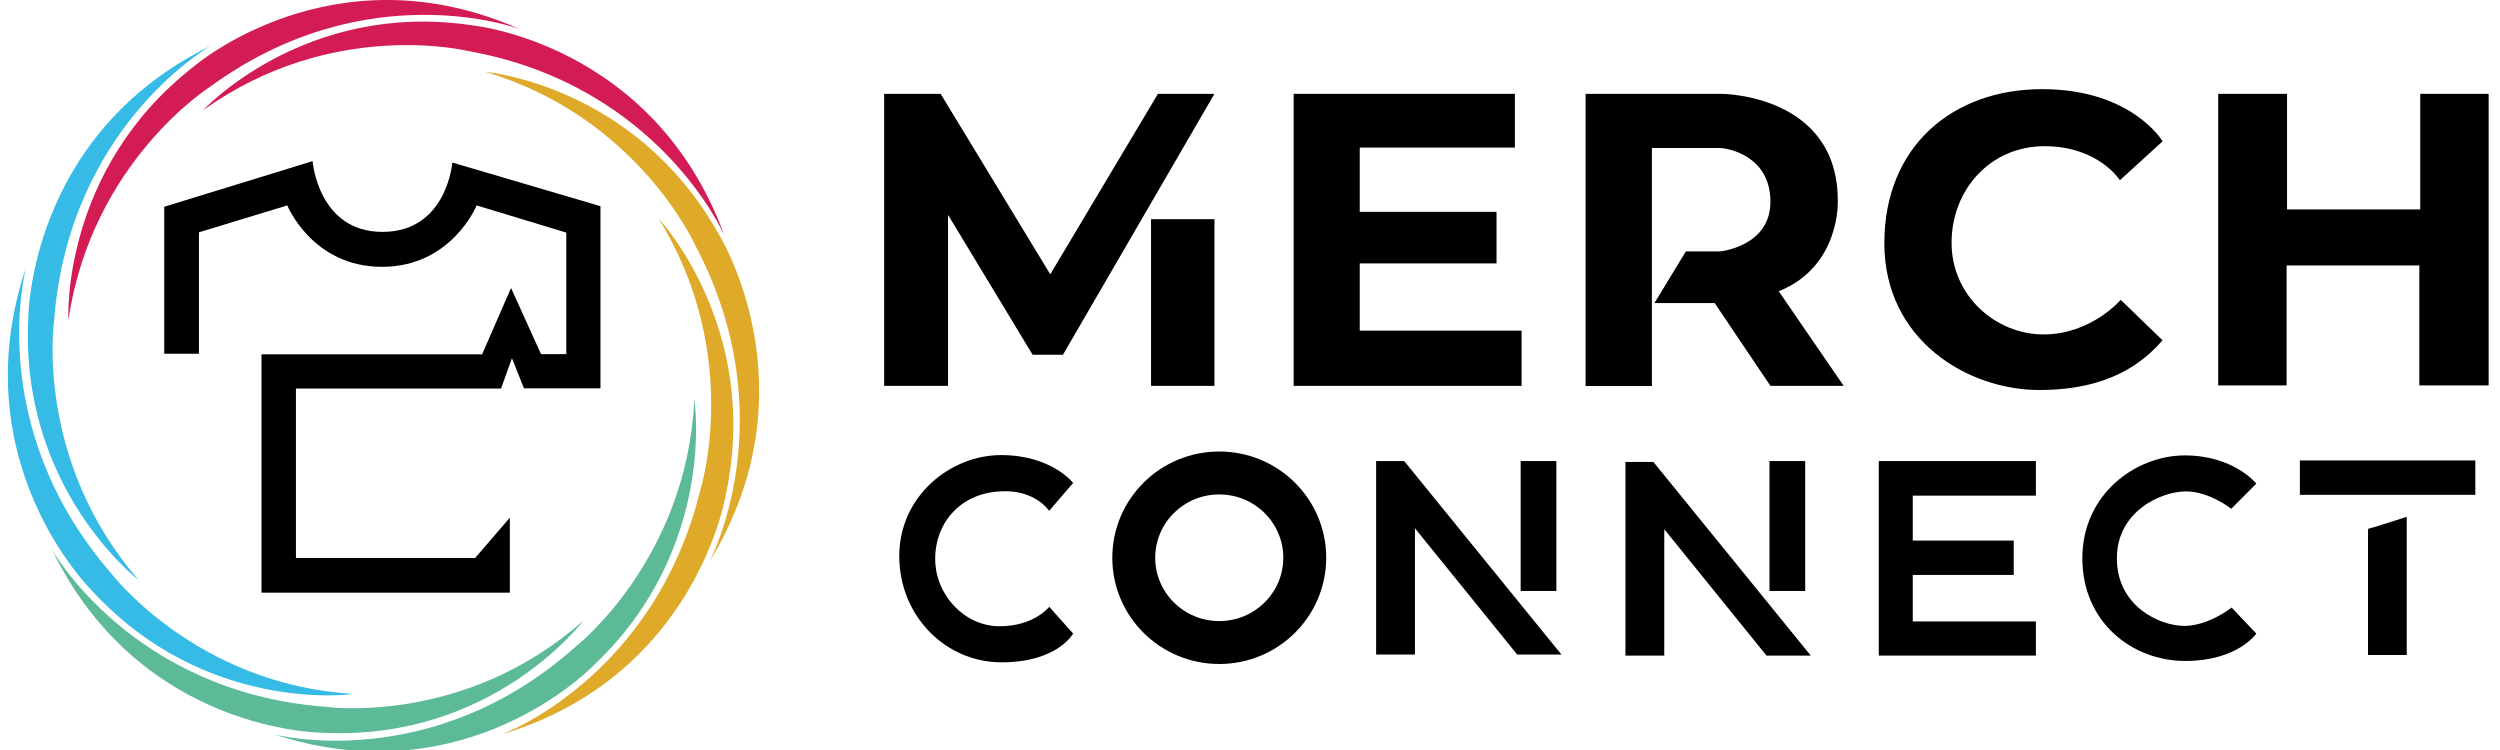 <svg width="160" height="48" viewBox="0 0 160 48" fill="none" xmlns="http://www.w3.org/2000/svg">
<g clip-path="url(#clip0_3657_6914)">
<path d="M4.376 20.493C4.376 20.493 3.851 10.89 12.428 4.237C12.428 4.237 21.309 -3.427 33.258 1.86C33.258 1.86 23.499 -1.798 13.435 5.559C13.432 5.559 5.863 10.358 4.376 20.493Z" fill="#D41C54"/>
<path d="M12.987 7.066C12.987 7.066 19.489 0.02 30.198 1.618C30.198 1.618 41.845 2.736 46.356 15.061C46.356 15.061 42.198 5.451 29.951 3.263C29.954 3.267 21.265 1.114 12.987 7.066Z" fill="#D41C54"/>
<path d="M31.058 4.6C31.058 4.6 40.577 5.404 45.935 14.875C45.935 14.875 52.245 24.792 45.393 35.972C45.393 35.972 50.339 26.749 44.495 15.697C44.495 15.697 40.817 7.484 31.058 4.6Z" fill="#DFAA2A"/>
<path d="M42.156 13.992C42.156 13.992 48.727 20.976 46.458 31.631C46.458 31.631 44.607 43.26 32.099 47.004C32.099 47.004 41.892 43.439 44.843 31.276C44.843 31.276 47.531 22.688 42.156 13.992Z" fill="#DFAA2A"/>
<path d="M44.439 25.553C44.439 25.553 45.917 35.056 38.043 42.536C38.043 42.536 29.967 51.056 17.555 47.001C17.555 47.001 27.626 49.658 36.912 41.325C36.908 41.322 43.963 35.784 44.439 25.553Z" fill="#5DBA96"/>
<path d="M37.335 39.72C37.335 39.72 31.576 47.394 20.762 46.9C20.762 46.9 9.063 46.98 3.328 35.179C3.328 35.179 8.436 44.312 20.841 45.234C20.841 45.237 29.701 46.49 37.335 39.72Z" fill="#5DBA96"/>
<path d="M32.63 33.132V37.932H16.736V22.677H30.855L32.706 18.429L34.625 22.663H36.243V14.886L30.505 13.146C30.505 13.146 28.908 17.077 24.445 17.077C19.982 17.077 18.388 13.146 18.388 13.146L12.732 14.868V22.639H10.511V13.233L20.006 10.313C20.006 10.313 20.355 14.841 24.479 14.841C28.602 14.841 28.949 10.403 28.949 10.403L38.43 13.195V24.854H33.535L32.764 22.925L32.068 24.864H18.94V35.713H30.406" fill="black"/>
<path d="M22.632 44.415C22.632 44.415 13.175 45.778 5.846 37.759C5.846 37.759 -2.514 29.519 1.678 17.08C1.678 17.08 -1.089 27.183 7.066 36.638C7.066 36.634 12.475 43.805 22.632 44.415Z" fill="#35BBE5"/>
<path d="M8.883 37.135C8.883 37.135 1.281 31.314 1.808 20.427C1.808 20.427 1.771 8.65 13.511 2.919C13.511 2.919 4.42 8.029 3.461 20.513C3.457 20.513 2.182 29.426 8.883 37.135Z" fill="#35BBE5"/>
<path d="M60.674 24.696H56.585V6.006H60.201L67.217 17.555L74.108 6.006H77.724L68.031 22.702H66.086L60.674 13.749V24.696Z" fill="black"/>
<path d="M77.725 14.027H73.666V24.696H77.725V14.027Z" fill="black"/>
<path d="M96.953 6.006H82.794V24.696H97.382V21.162H87.023V16.858H95.778V13.558H87.023V9.445H96.953V6.006Z" fill="black"/>
<path d="M101.479 24.696V6.006H110.196C110.196 6.006 117.618 6.035 117.618 12.84C117.618 12.84 117.811 17.049 113.84 18.64L117.996 24.696H113.308L109.738 19.395H105.885L107.896 16.088H110.099C110.099 16.088 113.308 15.773 113.308 12.906C113.308 10.039 110.698 9.474 110.033 9.474H105.722V24.704H101.479V24.696Z" fill="black"/>
<path d="M135.674 11.534L138.409 9.041C138.409 9.041 136.427 5.705 130.698 5.705C124.975 5.705 120.598 9.357 120.598 15.567C120.598 21.778 125.944 24.96 130.506 24.96C135.067 24.96 137.204 23.149 138.402 21.778L135.726 19.189C135.726 19.189 133.84 21.404 130.786 21.404C127.733 21.404 124.901 18.94 124.901 15.538C124.901 12.136 127.385 9.357 130.846 9.357C134.306 9.357 135.674 11.534 135.674 11.534Z" fill="black"/>
<path d="M141.965 6.167V24.667H146.342V16.99H154.837V24.667H159.273V6.006H154.896V13.404H146.371V6.006H141.965V6.167Z" fill="black"/>
<path d="M67.15 32.689L68.68 30.907C68.68 30.907 67.305 29.125 64.066 29.125C60.828 29.125 57.553 31.743 57.553 35.585C57.553 39.42 60.51 42.389 64.096 42.389C67.682 42.389 68.68 40.549 68.68 40.549L67.15 38.833C67.15 38.833 66.203 40.08 63.97 40.08C61.737 40.08 59.852 38.085 59.852 35.761C59.852 33.437 61.523 31.442 64.288 31.442C64.288 31.442 66.085 31.317 67.15 32.689Z" fill="black"/>
<path d="M115.533 29.507H113.248V37.822H115.533V29.507Z" fill="black"/>
<path d="M99.607 29.507H97.322V37.822H99.607V29.507Z" fill="black"/>
<path d="M106.431 41.957H104.029V29.565H105.818L115.888 41.957H113.056L106.513 33.87V41.957H106.431Z" fill="black"/>
<path d="M151.553 33.848C151.627 33.848 154.031 33.078 154.031 33.078V41.921H151.553V33.848Z" fill="black"/>
<path d="M158.422 29.469H147.192V31.669H158.422V29.469Z" fill="black"/>
<path d="M142.8 32.563L144.404 30.95C144.404 30.95 142.963 29.146 139.828 29.146C136.693 29.146 133.27 31.617 133.27 35.731C133.27 39.844 136.479 42.301 139.85 42.301C143.222 42.301 144.404 40.548 144.404 40.548L142.822 38.884C142.822 38.884 141.359 40.057 139.798 40.057C138.238 40.057 135.48 38.811 135.48 35.738C135.48 32.666 138.386 31.449 139.894 31.449C141.403 31.449 142.8 32.563 142.8 32.563Z" fill="black"/>
<path d="M130.297 29.507V31.721H122.417V34.596H128.878V36.795H122.417V39.772H130.297V41.957H120.242V29.507H130.297Z" fill="black"/>
<path d="M90.483 41.891H88.072V29.507H89.869L99.932 41.891H97.1L90.557 33.811V41.891H90.483Z" fill="black"/>
<path d="M78.033 41.122C81.054 41.122 83.504 38.692 83.504 35.696C83.504 32.699 81.054 30.27 78.033 30.27C75.011 30.27 72.561 32.699 72.561 35.696C72.561 38.692 75.011 41.122 78.033 41.122Z" stroke="black" stroke-width="2.747" stroke-miterlimit="10"/>
</g>
<defs>
<clipPath id="clip0_3657_6914">
<rect width="160" height="48" fill="white"/>
</clipPath>
</defs>
</svg>
